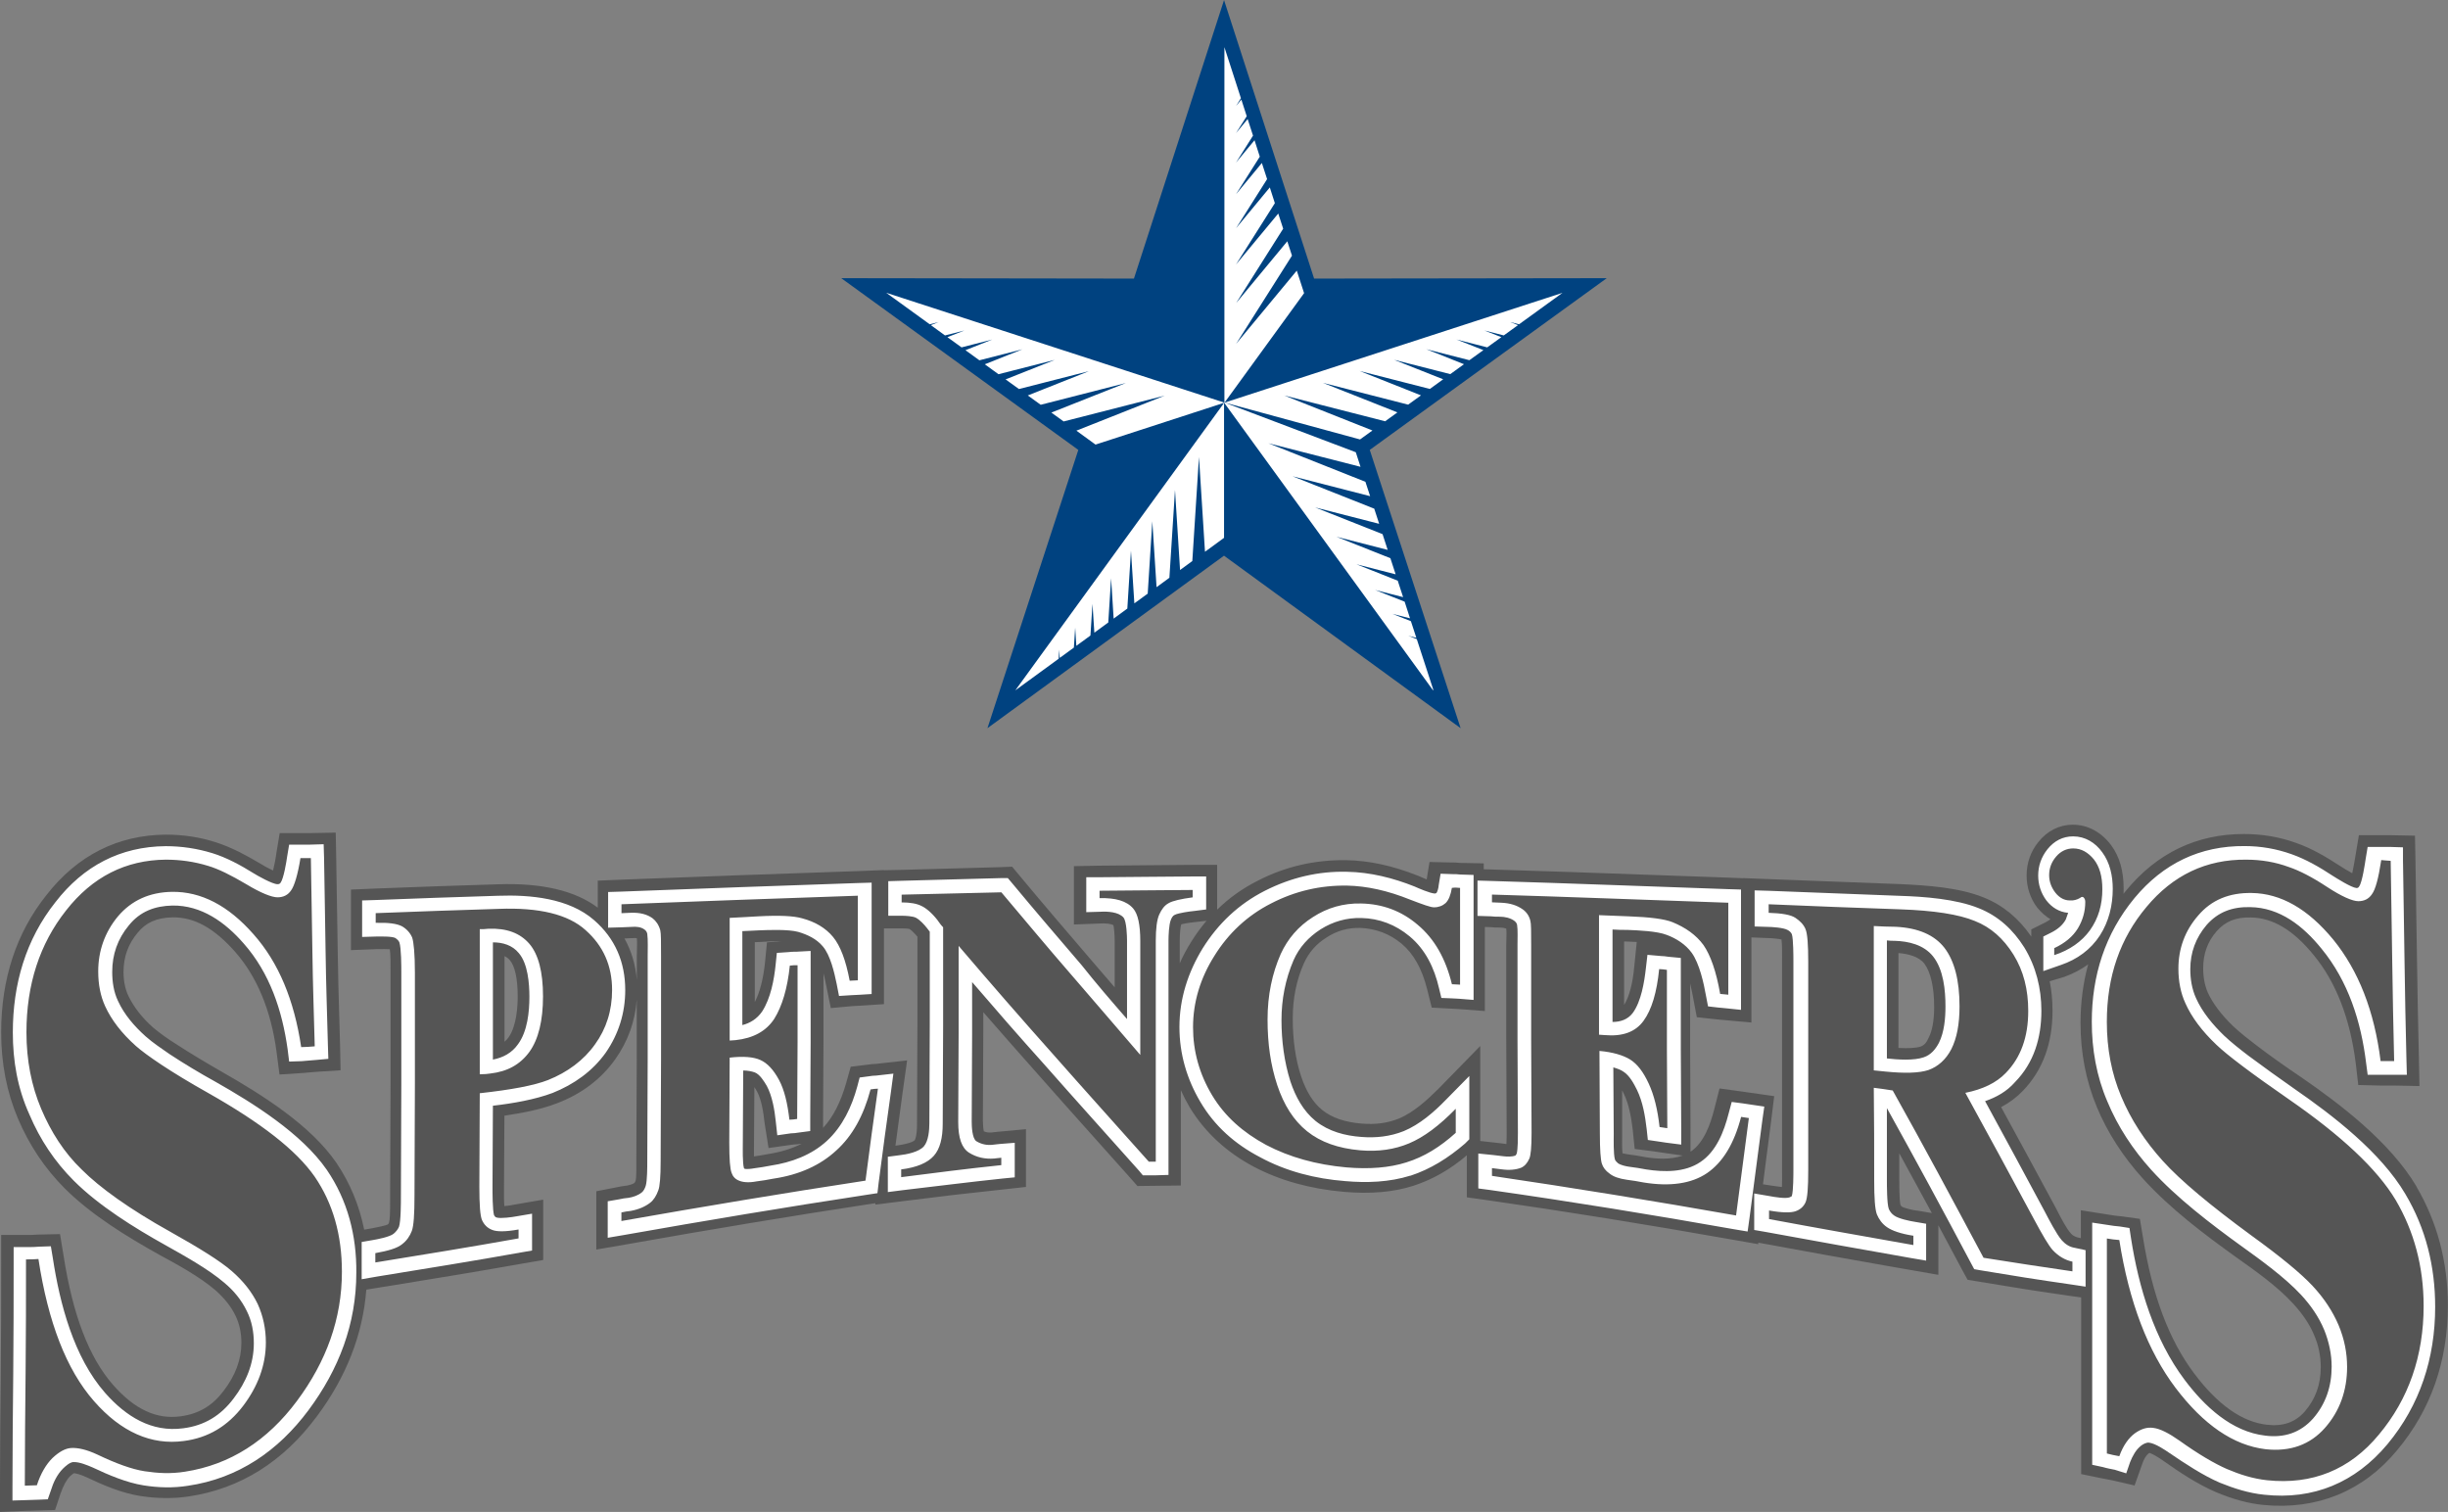 <?xml version="1.0" encoding="UTF-8"?><svg id="Layer_1" xmlns="http://www.w3.org/2000/svg" width="8.42in" height="5.2in" viewBox="0 0 606.44 374.51"><rect x="0" y="0" width="606.44" height="374.51" fill="#808080" stroke="none"/><defs><style>.cls-1{fill:#004280;}.cls-2,.cls-3{fill:#fff;}.cls-4{fill:#555;}.cls-3{fill-rule:evenodd;}</style></defs><path class="cls-4" d="m598.65,293.92c-6.63-11.19-19.33-20.7-28.31-26.9-4.48-3.02-8.06-5.57-11.28-8.03-2.08-1.59-4.09-3.15-5.83-4.79-2.94-2.83-5.07-5.66-6.31-8.37-.74-1.73-1.13-3.79-1.13-5.97,0-3.59,1.08-6.59,3.3-9.15,2.16-2.48,4.79-3.55,8.51-3.45,5.43.07,10.51,3.11,15.54,9.28,5.53,6.68,9.04,15.72,10.45,26.84l.62,5.38,5.42.13h3.34l6.4.13-.14-7.06c-.18-7.9-.37-16.06-.47-24.14-.05-4.12-.12-8.23-.19-12.35-.07-4.15-.14-8.3-.19-12.47l-.12-6-6.03-.12h-7.86l-.98,5.87c-.15.87-.41,2.35-.67,3.55-1.09-.58-2.41-1.39-3.16-1.89-3.14-2.04-6.89-4.3-10.77-5.62-4.11-1.5-8.48-2.21-12.96-2.2-11.66,0-21.46,4.7-29.13,14-.21.26-.43.53-.64.8.02-.41.03-.83.03-1.24,0-4.42-1-7.94-3.08-10.77-2.46-3.29-5.84-5.1-9.52-5.1-3.31,0-6.34,1.53-8.52,4.28-1.91,2.34-2.92,5.21-2.92,8.32,0,2.89.92,5.69,2.63,7.93,1.01,1.24,2.09,2.19,3.27,2.88-.37.29-.79.55-1.25.79l-3.49,1.74v1.78c-3.13-4.58-7.12-7.84-11.86-9.72-6.04-2.43-13.78-2.97-20.58-3.28-5.43-.19-10.84-.41-16.24-.62-5.41-.22-10.82-.43-16.25-.62l-6.5-.25v.03l-3.89-.16c-6.51-.22-13.01-.46-19.52-.69-12.79-.46-26.02-.94-39.04-1.32l-1.77-.05v-1.46l-5.94-.12c-.74-.1-1.44-.1-2.1-.1l-5.39-.12-.7,4.32c-.82-.33-1.63-.69-2.16-.92-6.3-2.5-12.13-3.76-17.82-3.85-7.78-.11-15.11,1.6-21.81,5.06-3.76,1.88-7.15,4.29-10.12,7.2v-11.1h-6.27c-3.84.05-7.69.07-11.53.1-3.85.02-7.7.05-11.56.1l-6.12.12v14.45l6.46-.25c1.39-.11,2.84.12,3.32.4.18.66.32,2.59.32,3.93v11.49l-6.31-7.34c-5.67-6.61-11.53-13.45-17.2-20.27l-1.9-2.28-2.99.12c-4.13.1-8.25.22-12.38.34-4.14.12-8.28.24-12.42.34l-3.91.08v-.04l-6.39.25c-19.14.66-38.94,1.34-58.56,2.12l-6,.25v6.69c-5.59-4.21-13.87-6.16-24.65-5.79-9.79.28-19.7.65-29.27,1.01l-7.22.3v15l6.44-.25h.53c.53-.01,1.98-.03,2.66.03.21,1.3.19,4.19.18,5.23v28.19c0,4.61-.03,9.22-.05,13.84-.02,4.62-.05,9.23-.05,13.85v.65c.02,3.39-.07,5.38-.27,5.91l-.07.24s-.06.11-.27.28c-.45.25-2.42.64-3.16.79-.32.06-.58.12-.7.14l-1.96.34c-1.22-6.05-3.54-11.61-6.89-16.56-6.35-9.23-17.99-16.63-28.54-22.64-3.58-2.06-7.41-4.31-11.21-6.8-2.02-1.25-3.99-2.67-5.67-4.08-2.69-2.39-4.75-5.03-6.1-7.81-.79-1.66-1.21-3.7-1.21-5.92,0-3.76,1.15-6.95,3.52-9.76,2.05-2.53,4.71-3.7,8.61-3.79,5.4-.07,10.3,2.64,15.53,8.55,5.41,6.16,8.85,14.44,10.23,24.62l.75,5.76,5.8-.38,3.43-.29,5.9-.38-.12-6c-.06-2.62-.14-5.23-.22-7.84-.15-5.04-.3-10.25-.36-15.41-.05-3.9-.12-7.79-.19-11.69-.07-3.89-.14-7.78-.19-11.68l-.12-6.25-6.22.12h-7.66l-.87,5.24v.11c-.08.71-.43,2.53-.77,3.91-1.2-.55-2.74-1.4-3.42-1.85-3.14-1.85-6.87-3.9-10.76-5.13-3.87-1.26-8.04-1.9-12.38-1.9-11.94.1-21.9,5.14-29.58,14.97C4.05,231.04.29,242.5.29,255.72c0,7.69,1.4,14.87,4.15,21.33,2.8,6.6,6.69,12.41,11.56,17.28,6.67,6.67,15.52,12.03,23.31,16.4,4.49,2.43,10.08,5.45,14.14,8.93,2.28,2.07,3.83,4.04,4.87,6.21.98,1.97,1.48,4.24,1.48,6.76,0,4.1-1.48,8.1-4.42,11.92-2.77,3.67-6.13,5.66-10.59,6.27-5.97.85-11.46-1.71-16.79-7.79-5.94-6.78-9.95-17.23-12.25-31.97l-.88-5.37-5.39.12h-.11c-.89.09-1.93.09-2.84.09H.29v6.25c0,9.17,0,18.64-.1,27.96-.09,9.17-.19,18.66-.19,27.99v6.41l6.15-.25c.55,0,1.08-.02,1.61-.05.48-.02.96-.05,1.51-.05l4.37-.13,1.37-4.1c.69-1.96,1.48-3.4,2.35-4.27.18-.18.67-.56.94-.74.55.04,1.63.31,3.18,1.02,3.98,1.89,8.68,3.93,13.38,4.64,4.09.63,8.2.66,11.87.1,12.73-1.89,23.43-8.58,31.8-19.89,7.25-9.7,11.36-20.24,12.22-31.34l5.59-.9c10.86-1.77,22.1-3.59,33.09-5.56l5.14-.88v-14.95l-7.26,1.25-.15.03c-.35.1-1.38.24-2.22.31-.11-1.29-.09-3.18-.08-4.12v-.67c0-3.12.03-6.27.05-9.41.02-2.73.04-5.47.05-8.19,4.43-.66,9-1.52,13.01-3.07,6.12-2.32,11-6.02,14.51-11,3.08-4.37,4.85-9.29,5.26-14.66v14.6c0,4.17-.02,8.36-.05,12.56-.02,4.23-.05,8.48-.05,12.72v.67c.01,1.05.04,3.44-.18,4.32-.06.1-.12.21-.17.32-.03.06-.06.13-.1.19-.45.29-1.04.5-1.9.67l-.16.02c-.74.09-1.58.2-2.29.38l-5.11,1v14.44l7.27-1.25c21.46-3.82,41.16-7.08,60.24-9.99l1.62-.24v.35l7.01-.88c8.61-1.1,16.68-2.04,24.68-2.88l5.61-.62v-14.31l-6.77.63h-.1c-.25.05-.5.07-.75.09-.31.03-.61.05-.92.1-.71.05-1.34-.04-1.89-.29-.13-.54-.24-1.68-.24-2.61,0-3.65.02-7.28.05-10.9.02-3.63.05-7.26.05-10.92v-5.08c4.23,4.86,8.51,9.7,12.67,14.4,5.2,5.9,10.56,11.9,15.75,17.7,2.64,2.95,5.28,5.9,7.9,8.84l1.87,2.12,10.75-.13v-23.61c.65,1.45,1.39,2.88,2.23,4.3,3.74,6.13,9.07,11.06,15.84,14.66,6.4,3.38,13.89,5.48,22.28,6.22,6.69.58,12.35.08,17.3-1.51,4.75-1.55,9.18-4.09,13.2-7.54v10.41l5.37.75c19.3,2.77,39,5.94,60.23,9.7l6.6,1.16v-.38l1.47.27c10.3,1.91,20.82,3.78,30.99,5.58l12.15,2.12v-12.28c1.97,3.66,3.88,7.24,5.75,10.77l1.49,2.73,3,.5c7.83,1.32,15.07,2.46,22.16,3.47l2.98.41v43.76l4.93,1.01c1.05.19,2,.38,2.91.56l5.39,1.25,1.88-5.28c.4-1.21.96-2.15,1.53-2.61.05-.03.12-.07.18-.11.04-.02.08-.05.12-.07.81.28,2.23,1.09,3.56,2.06,3.73,2.64,8.17,5.61,12.87,7.65,4.24,1.78,8.08,2.82,11.76,3.18,13.3,1.29,24.77-3.41,33.16-13.58,8.32-9.95,12.55-22,12.55-35.82,0-10.75-2.62-20.66-7.8-29.48Zm-90.87-50.86l3.6-1.08c2.22-.81,4.2-1.85,5.92-3.1-1.26,4.61-1.89,9.47-1.89,14.53,0,7.4,1.36,14.41,4.05,20.84,2.63,6.3,6.47,12.26,11.42,17.72,6.85,7.56,15.42,13.94,22.92,19.34,4.84,3.42,10.33,7.29,14.29,11.62,2.4,2.61,4.16,5.25,5.22,7.86,1.09,2.53,1.61,5.12,1.61,7.89,0,4.28-1.3,7.87-3.97,10.97-2.34,2.66-5.38,3.73-9.34,3.27-6.15-.67-12.22-4.94-18.04-12.7-6.23-8.26-10.39-19.31-12.71-33.79l-.75-4.51-4.57-.63-.22-.02c-.89-.09-1.8-.18-2.68-.35l-7.15-1.13v6.91l-.79-.17c-.8-.25-1.27-.53-1.69-1-1.12-1.27-2.42-3.78-3.36-5.61l-.49-.94c-4.47-8.31-8.95-16.53-13.42-24.74,2.1-1.12,3.91-2.48,5.4-4.05,4.86-5.05,7.33-11.69,7.33-19.75,0-2.64-.23-5.07-.7-7.37Zm-105.44,5.84v-15.7c.25.01.51.02.71.02.61.02,1.46.06,2.42.11l-.62,6.11c-.37,4.18-1.26,7.52-2.5,9.46Zm-.49,32.64v-11.45c.15.27.3.57.44.87,1.28,2.65,1.82,5.93,2.17,8.75l.5,4.89,4.86.62c.33.05.64.09.95.14.32.05.63.1.98.15l5.09.73c-2.98,1.08-6.6.84-9.32.37-1.55-.31-2.99-.51-4.23-.67l-.29-.05c-.21-.04-.76-.14-1.06-.21-.12-1.14-.11-2.9-.09-4.13Zm77.3-32.16c0,3.35-.46,5.94-1.38,7.7l-.05.1c-.49,1.14-1.11,1.78-1.99,2.08-1.07.34-3.01.45-5.43.32v-23.5c2.32.18,5.03.81,6.44,2.64,1.55,2.09,2.41,5.88,2.41,10.68Zm-45.28-17.18l3.94.16c1,0,2.95.19,3.52.36.17,1.16.15,3.9.14,4.88v52.25s0,.75,0,.75c0,.88.03,2.3-.04,3.43-.61-.07-1.29-.17-1.68-.22-.28-.04-.53-.08-.66-.09l-2.35-.36c.29-2.2.57-4.4.84-6.58.39-3.05.77-6.09,1.19-9.15l.75-6.11-6.11-.87c-.34-.05-.65-.1-.97-.14-.31-.05-.62-.1-.96-.14l-5.5-.75-1.37,5.37c-.88,3.35-2.43,8.05-5.82,10.3v-5.89c0-3.27-.02-6.54-.05-9.82-.02-3.27-.05-6.53-.05-9.8v-16.17c.37,1.48.63,2.86.79,3.75l.87,4.61,4.57.49c.37.05.74.08,1.11.11.3.02.61.04.98.09l6.86.62v-21.07Zm-77.83,37.79c-2.32,2.31-5.82,5.57-9.52,7.09-2.74,1.11-5.81,1.53-9.15,1.24-4.14-.32-7.43-1.44-9.78-3.34-2.28-1.82-4.01-4.59-5.3-8.46-1.36-4.15-2.04-8.95-2.04-14.26,0-4.95.93-9.54,2.76-13.64,1.23-2.72,3.06-4.81,5.63-6.41,2.56-1.68,5.33-2.44,8.37-2.36,3.9.18,7.24,1.46,10.19,3.89,3,2.52,5.08,6.24,6.36,11.36l1.12,4.49,4.7.25c.31,0,.63.02.93.05.33.02.64.05.94.05l6.59.5v-20.83l1.43.05c.83.1,1.64.1,2.42.1.49,0,1.06.1,1.45.25.09.78.06,1.81.03,2.72-.01.45-.03.88-.03,1.26v23.17c0,3.9.02,7.77.05,11.64.02,3.87.05,7.73.05,11.62,0,.7,0,1.93-.06,2.97-.12-.02-.23-.03-.33-.05l-.1-.02c-.77-.1-1.55-.19-2.43-.29l-3.62-.4v-23.53l-10.63,10.88Zm-63.78-31.37v-5.68c0-1.59.17-3.5.36-3.93l.02-.05c.42-.12,1.34-.33,3.34-.55l2.91-.33c-1.38,1.62-2.65,3.37-3.81,5.24-1.07,1.7-2.02,3.47-2.82,5.29Zm-102.26-5.2l-.5,5.14c-.43,4.02-1.29,7.32-2.51,9.65v-14.83h.05c.41-.02.8-.05,1.2-.05h.11c1.93-.15,3.72-.21,5.22-.17l-3.57.26Zm-3.21,50.55c0-.36,0-.67,0-.94,0-2.74.02-5.45.05-8.16.02-1.86.03-3.72.04-5.59.19.27.41.63.66,1.08,1.12,2.07,1.58,5.17,1.86,7.71l.99,6.3,6.12-.86c.66,0,1.21-.09,1.8-.17l.29-.04c-2.38,1.22-5.11,2.06-8.27,2.56-1.14.24-2.37.42-3.55.59-.02-.84-.01-1.74,0-2.47Zm32.22-54h4.13c1.63,0,2.08.12,2.14.14.28.14.94.69,1.88,1.77.04.06.08.11.11.16v22.26c0,4.04-.02,8.09-.05,12.15-.02,4.06-.05,8.13-.05,12.17,0,2.61-.43,3.66-.59,3.84-.07.08-.79.77-4.3,1.27l-.45.06,1.77-13.13,1.12-7.99-7.83.87c-.67,0-1.23.09-1.82.17l-4.32.53-1.12,4c-1.38,4.82-3.26,8.49-5.73,11.15v-2.29c0-3.17.02-6.34.05-9.51.02-3.18.05-6.35.05-9.53v-16.97c.24.89.47,1.92.7,3.13l1.12,5.49,5.45-.5c.29,0,.6-.03.93-.05.3-.02.61-.05,1.02-.05l5.77-.38v-18.75Zm-92.99,26.95c-.3.42-.65.79-1.04,1.13v-21.21c.52.24.96.57,1.32,1,1.26,1.44,1.95,4.62,1.95,8.95,0,2.59-.29,7.35-2.23,10.12Zm349.05,42.97h-.11c-1.15-.12-3.35-.68-3.78-.98-.15-.11-.28-.27-.39-.45-.1-.41-.28-1.77-.28-6.18v-6.6c2.81,5.11,5.49,10.03,8.07,14.81l-3.5-.6Zm-320.37-67.42c.24,0,.48-.02.72-.04.38-.02.77-.05,1.19-.05h.2c.31-.06.69-.03.96.03.08.89.05,1.99.02,2.97-.02.51-.03.99-.03,1.42v5.96c-.3-3.75-1.33-7.2-3.06-10.29Z"/><path class="cls-3" d="m512.32,226.11c-2.21-.19-4.04-1.35-5.38-3.08-1.35-1.83-2.02-3.94-2.02-6.15,0-2.4.77-4.61,2.31-6.54,1.63-2.02,3.75-3.17,6.35-3.17,2.98,0,5.48,1.54,7.21,3.94,1.92,2.6,2.6,5.86,2.6,9.04,0,4.13-.96,8.08-3.17,11.54-2.31,3.56-5.67,5.96-9.61,7.31l-4.42,1.54v-8.56l1.92-.96c1.54-.77,2.88-1.83,3.65-3.27.19-.48.38-1.06.58-1.63m-44.9,6.83v29.23c2.5.29,6.73.58,9.13-.29,1.73-.58,2.88-1.92,3.75-3.56,1.35-2.69,1.63-6.15,1.63-9.04,0-4.04-.48-9.13-3.08-12.4-2.31-2.88-6.06-3.75-9.52-3.85-.58,0-1.25,0-1.92-.1h0Zm24.32,39.8c5,9.13,9.9,18.27,14.81,27.4.96,1.83,2.88,5.58,4.23,7.11.87.96,1.92,1.63,3.17,1.83l2.69.58v9.04l-3.85-.58c-7.4-1.06-14.71-2.21-22.11-3.46l-1.63-.29-.77-1.44c-6.83-12.88-13.75-25.67-20.86-38.46v17.79c0,1.44,0,5.96.48,7.21.29.67.77,1.25,1.35,1.63,1.06.77,3.85,1.35,5.1,1.54l2.79.48v9.13l-3.94-.67c-11.92-2.12-23.94-4.23-35.86-6.44l-2.79-.48v-9.04l3.94.67c.96.19,3.85.67,4.81.29.1-.1.58-.19.58-.38.38-1.25.38-5.29.38-6.63v-51.24c0-1.44,0-5.67-.38-6.92-.19-.48-.67-.87-1.06-1.06-.96-.58-3.94-.77-5-.77l-3.17-.1v-8.94l3.46.1c10.86.38,21.63.87,32.49,1.25,6.06.19,13.94.77,19.61,3.08,4.81,1.92,8.46,5.29,11.25,9.71,2.88,4.71,4.23,10.09,4.23,15.67,0,6.73-1.83,12.88-6.54,17.69-2.02,2.31-4.61,3.75-7.4,4.71h0Zm-92.29-42.49v22.88c1.92,0,3.75-.58,5-2.21,2.12-2.88,2.88-7.69,3.27-11.15l.38-3.27,3.27.29c.67,0,1.25.1,1.92.19l3.08.29v22.78c0,6.54.1,13.07.1,19.61v3.85l-3.75-.48c-.67-.1-1.25-.19-1.92-.29l-2.6-.38-.29-2.69c-.38-3.27-.96-6.73-2.4-9.71-.77-1.54-1.83-3.56-3.36-4.52-.67-.48-1.54-.77-2.5-1.06,0,5.48.1,10.96.1,16.44,0,1.44-.1,5,.29,6.35.1.38.48.67.77.96.67.48,2.02.77,2.79.87,1.44.19,2.79.38,4.23.67,4.33.67,9.52.77,13.36-1.83,3.94-2.6,5.86-7.5,7.02-12.02l.77-2.88,2.88.38c.67.1,1.25.19,1.92.29l3.27.48-.48,3.36c-1.06,8.08-2.12,16.06-3.17,24.13l-.48,3.46-3.46-.58c-20.09-3.56-40.19-6.83-60.38-9.71l-2.88-.38v-8.65l3.75.38c.77.1,1.63.19,2.4.29.87.1,2.21.19,3.08-.19.1-.1.19-.29.29-.48.29-1.15.29-3.94.29-5.1,0-7.79-.1-15.48-.1-23.27v-23.27c0-1.35.1-3.85-.1-5-.1-.48-.38-.77-.77-1.06-.96-.67-2.31-.96-3.46-.96-.77,0-1.54,0-2.31-.1l-3.27-.1v-8.75l3.46.1c19.52.58,39.03,1.35,58.55,2.02l3.27.1v29.8l-3.65-.38c-.67-.1-1.35-.1-2.02-.19l-2.5-.29-.48-2.5c-.58-3.27-1.63-8.08-3.56-10.77-1.54-2.12-3.85-3.56-6.15-4.42-2.4-.96-7.21-1.15-9.81-1.25-1.15,0-2.4,0-3.65-.1h0Zm-50.09,60.95c-5.19,1.63-10.77,1.83-16.15,1.35-7.4-.58-14.61-2.4-21.15-5.96-6.06-3.17-11.15-7.59-14.71-13.65-3.36-5.67-5.19-11.92-5.19-18.55,0-7.02,2.12-13.56,5.77-19.52,3.85-6.15,8.94-10.96,15.38-14.23s13.27-4.9,20.38-4.71c5.77.1,11.44,1.54,16.73,3.65,1.06.48,3.75,1.63,4.9,1.73.19,0,.29,0,.48-.1.29-.29.58-1.44.58-1.92l.48-2.88,2.88.1c.67,0,1.35,0,2.02.1l3.27.1v30.96l-3.56-.29c-.67,0-1.25-.1-1.92-.1l-2.5-.1-.58-2.4c-1.15-5-3.36-9.61-7.31-12.88-3.46-2.88-7.5-4.42-11.92-4.52-3.65-.1-7.02.87-10.09,2.79-2.98,1.92-5.29,4.42-6.73,7.69-2.02,4.71-2.98,9.71-2.98,14.81s.67,10.29,2.21,15.19c1.25,3.75,3.17,7.31,6.25,9.81,3.27,2.6,7.31,3.65,11.34,3.94,3.56.29,7.11-.1,10.48-1.44,3.94-1.63,7.5-4.71,10.48-7.79l5.77-5.86v15.67l-1.06,1.06c-4.13,3.56-8.56,6.35-13.56,7.98h0Zm-70.18-38.84v-19.32c0-1.15-.1-4.81-.87-5.77-1.25-1.44-4.04-1.54-5.77-1.44l-3.46.1v-8.65h3.27c7.69-.1,15.38-.1,23.07-.19h3.36v8.17l-2.98.38c-1.06.1-3.85.48-4.81.96-.48.19-.77.77-.96,1.25-.48,1.15-.58,3.94-.58,5.1v58.07l-3.27.1h-3.08l-.96-1.15c-7.88-8.84-15.86-17.69-23.65-26.53-5.96-6.63-11.83-13.36-17.69-20.19v12.79c0,7.31-.1,14.52-.1,21.82,0,1.06.1,4.13,1.15,4.81,1.25.77,2.69,1.06,4.13.87.58-.1,1.15-.1,1.73-.19l3.65-.29v8.56l-2.98.29c-8.27.87-16.44,1.92-24.71,2.88l-3.75.48v-8.75l2.88-.38c1.73-.19,4.81-.77,6.06-2.21,1.15-1.35,1.35-4.04,1.35-5.77,0-8.08.1-16.25.1-24.32v-23.07c-.19-.29-.48-.58-.67-.87-.67-.87-1.83-2.12-2.79-2.6-.77-.38-2.5-.48-3.46-.48h-3.36v-8.56l3.27-.1c8.27-.19,16.54-.48,24.8-.67h1.54l1.06,1.25c5.67,6.83,11.44,13.56,17.21,20.29,3.65,4.61,7.4,8.94,11.25,13.36h0Zm-95.08,12.79c0,5.96-.1,11.92-.1,17.88,0,1.44-.1,5,.29,6.35,0,0,.1,0,.1.1.48.19,1.92,0,2.4-.1,1.35-.19,2.79-.38,4.13-.67,5.1-.77,10.09-2.6,13.94-6.15,3.85-3.56,6.15-8.46,7.5-13.46l.58-2.21,2.21-.29c.67-.1,1.25-.19,1.92-.19l4.23-.48-.58,4.33c-1.06,7.59-2.12,15.19-3.08,22.78l-.29,2.5-2.5.38c-20.19,3.08-40.28,6.44-60.38,10l-3.94.67v-9.04l2.79-.48c.77-.19,1.54-.29,2.4-.38,1.15-.19,2.31-.58,3.27-1.35.48-.38.77-1.06.96-1.63.38-1.25.38-4.71.38-6.06,0-8.46.1-16.92.1-25.28v-25.48c0-1.44.1-4.23-.1-5.58-.1-.48-.29-.77-.67-1.06-.87-.67-2.12-.77-3.17-.67-.77,0-1.63.1-2.4.1l-3.46.1v-8.84l3.27-.1c19.52-.77,39.03-1.44,58.55-2.12l3.46-.1v27.59l-3.08.19c-.67,0-1.35.1-2.02.1l-2.98.19-.58-2.98c-.58-2.79-1.54-7.11-3.46-9.33-1.54-1.83-3.75-2.88-6.06-3.56-2.5-.67-7.21-.48-9.81-.38-1.35.1-2.69.1-4.04.19v23.27c1.92-.48,3.65-1.54,4.9-3.36,2.12-3.27,2.98-7.88,3.36-11.73l.29-2.79,2.79-.19c.67-.1,1.35-.1,2.02-.1l3.56-.19v22.59c0,6.35-.1,12.69-.1,19.04v2.98l-2.88.38c-.67.1-1.25.19-1.92.19l-3.36.48-.38-3.46c-.29-2.79-.87-6.25-2.21-8.75-.67-1.15-1.73-2.88-2.98-3.36-.77-.29-1.83-.48-2.88-.48h0Zm-62.01-31.73v29.03c2.5-.48,4.71-1.63,6.25-3.85,2.31-3.17,2.79-7.98,2.79-11.73,0-3.27-.38-8.17-2.6-10.77-1.63-2.02-4.04-2.69-6.44-2.69Zm0,40.47c0,6.73-.1,13.36-.1,20.09,0,1.44,0,5.67.38,7.02.19.29.29.48.67.58.96.29,3.85-.1,4.81-.29l3.94-.67v9.13l-2.79.48c-11.83,2.12-23.75,4.04-35.57,5.96l-3.85.67v-9.23l2.79-.48c1.15-.19,4.13-.77,5.1-1.54.58-.48,1.06-1.06,1.35-1.73.48-1.35.48-6.06.48-7.59,0-9.23.1-18.46.1-27.69v-27.69c0-1.54,0-6.06-.48-7.5-.19-.48-.58-.77-.96-1.06-.87-.48-3.85-.38-4.81-.38l-3.46.1v-9.04l3.17-.1c10.19-.38,20.29-.77,30.48-1.06,7.98-.29,17.59.58,23.84,6.06,5.19,4.52,7.69,10.38,7.69,17.3,0,5.67-1.63,10.86-4.81,15.48-3.27,4.61-7.88,7.88-13.17,10-4.33,1.63-9.81,2.6-14.81,3.17h0Zm401.86,90.18c-.96-.19-2.02-.38-2.98-.67l-2.69-.58v-59.99l3.85.58c.96.19,2.02.29,2.98.38l2.4.38.38,2.5c1.92,12.31,5.77,25.09,13.27,35.09,4.9,6.54,11.63,12.88,20,13.84,4.61.58,8.65-.67,11.83-4.23,3.17-3.65,4.61-7.98,4.61-12.88,0-3.08-.67-6.15-1.83-9.04-1.35-3.27-3.36-6.15-5.77-8.75-4.04-4.33-9.9-8.56-14.71-12.02-7.59-5.48-16.15-12.02-22.4-18.94-4.52-5-8.27-10.67-10.86-16.92-2.69-6.25-3.85-12.98-3.85-19.71,0-11.44,3.27-21.82,10.58-30.67,7.11-8.56,16.25-12.98,27.3-12.88,3.94,0,7.88.67,11.63,2.02,3.56,1.25,7.02,3.27,10.09,5.29,1.06.67,4.71,2.98,5.96,3.08.38,0,.48-.1.67-.38.77-1.06,1.44-5.67,1.63-6.92l.48-2.88h5.48l3.27.1v3.27c.1,8.27.29,16.54.38,24.8.1,8.27.29,16.54.48,24.71l.1,3.56h-9.71l-.38-2.88c-1.25-10.29-4.42-20.29-11.06-28.36-4.52-5.58-10.29-10.19-17.69-10.29-4.33-.1-7.88,1.15-10.77,4.42-2.69,3.17-4.04,6.83-4.04,10.96,0,2.4.38,4.9,1.44,7.21,1.54,3.46,4.23,6.63,6.92,9.23,1.83,1.73,4.04,3.46,6.06,5,3.75,2.79,7.5,5.48,11.34,8.17,9.61,6.63,21.44,15.77,27.5,26.05,5.1,8.56,7.4,17.98,7.4,27.98,0,12.69-3.75,24.32-11.83,34.03-7.98,9.52-18.36,13.84-30.57,12.5-3.75-.38-7.4-1.54-10.96-2.98-4.23-1.83-8.56-4.71-12.4-7.31-1.25-.87-3.56-2.4-5.1-2.6-.67-.1-1.54.38-2.02.77-1.25.96-2.12,2.6-2.69,4.04l-.96,2.79-2.79-.87h0Zm-445.8-101.52c-1.15.1-2.31.19-3.46.29l-3.08.1-.38-3.08c-1.35-9.61-4.42-18.84-10.86-26.15-4.61-5.29-10.48-9.52-17.69-9.42-4.33.1-7.98,1.44-10.77,4.9-2.79,3.36-4.13,7.21-4.13,11.54,0,2.5.38,5,1.44,7.21,1.54,3.36,4.04,6.25,6.83,8.75,1.83,1.63,4.04,3.08,5.96,4.42,3.65,2.4,7.5,4.71,11.34,6.83,9.33,5.29,21.34,12.79,27.59,21.82,5.19,7.59,7.4,16.34,7.31,25.48,0,12.69-4.33,23.94-11.83,34.03s-17.4,16.92-29.9,18.75c-3.65.58-7.31.48-10.96-.1-4.23-.67-8.75-2.6-12.59-4.42-1.35-.58-3.36-1.44-4.9-1.35-.87.1-1.92,1.06-2.5,1.63-1.44,1.44-2.4,3.46-2.98,5.38l-.77,2.21-2.31.1c-1.06,0-2.02.1-3.08.1l-3.36.1v-3.46c0-9.33.1-18.65.19-27.98s.1-18.65.1-27.98v-3.36h3.36c.96,0,2.02,0,2.98-.1l2.88-.1.48,2.88c1.73,11.34,5.19,24.61,12.98,33.46,5.1,5.77,11.44,9.81,19.32,8.75,5.29-.67,9.33-3.17,12.5-7.4,3.08-4.04,5-8.56,5-13.65,0-2.79-.48-5.48-1.73-7.98-1.35-2.79-3.27-5.1-5.58-7.02-4.04-3.46-10-6.73-14.61-9.33-7.59-4.23-16.44-9.71-22.69-15.96-4.71-4.71-8.36-10.19-10.96-16.34-2.98-6.54-4.13-13.36-4.13-20.38,0-11.92,3.17-22.98,10.58-32.3,6.92-8.94,16.06-13.75,27.3-13.84,3.94,0,7.79.58,11.54,1.73,3.46,1.06,7.02,2.98,10.09,4.9,1.06.67,4.81,2.79,6.06,2.79.38,0,.58-.1.77-.38.77-1.06,1.44-5.19,1.63-6.54l.48-2.88h5.19l3.36-.1.1,3.36c.1,7.79.29,15.57.38,23.36.1,7.79.38,15.48.58,23.27l.1,3.17-3.17.29h0Z"/><path class="cls-4" d="m77.01,212.55c.1,7.79.29,15.57.38,23.36.1,7.79.38,15.57.58,23.27-1.15.1-2.31.19-3.36.19-1.73-11.63-5.58-20.96-11.83-27.98-6.25-7.11-12.98-10.58-20.19-10.48-5.58.1-10,2.12-13.36,6.06-3.27,3.94-4.9,8.56-4.9,13.65,0,3.27.58,6.15,1.73,8.65,1.54,3.36,4.04,6.63,7.59,9.81,2.5,2.21,8.46,6.35,17.88,11.63,13.07,7.4,21.82,14.13,26.44,20.77,4.52,6.63,6.73,14.42,6.73,23.55,0,11.63-3.85,22.21-11.15,32.01-7.31,9.81-16.54,15.77-27.69,17.5-3.56.58-6.83.38-10-.1s-7.11-1.92-11.73-4.13c-2.69-1.25-4.81-1.73-6.54-1.63-1.44.1-2.98.96-4.61,2.5-1.54,1.54-2.88,3.75-3.85,6.73-1.06,0-2.02.1-2.98.1,0-9.33.1-18.65.19-27.98.1-9.33.1-18.65.1-28.07.96,0,2.02,0,3.08-.1,2.4,15.67,6.92,27.4,13.75,35.19,6.73,7.69,14.23,10.96,22.21,9.9,6.15-.77,10.96-3.75,14.71-8.65,3.65-4.81,5.67-10.09,5.67-15.77,0-3.36-.67-6.54-2.02-9.52-1.44-2.98-3.56-5.67-6.44-8.17s-7.98-5.67-15.19-9.71c-10.19-5.67-17.5-10.96-21.92-15.38-4.42-4.23-7.69-9.42-10.09-15.09-2.4-5.67-3.65-12.02-3.65-18.94,0-11.83,3.27-21.92,9.81-30.19,6.54-8.36,14.81-12.5,24.71-12.59,3.56,0,7.02.48,10.48,1.54,2.6.77,5.67,2.31,9.42,4.52,3.65,2.21,6.35,3.27,7.79,3.27s2.6-.58,3.36-1.73c.77-1.06,1.63-3.75,2.31-7.98.87,0,1.73,0,2.6,0m41.82,17.59v35.96c1.15,0,2.02-.1,2.6-.19,4.23-.48,7.4-2.21,9.71-5.38,2.21-3.08,3.36-7.69,3.36-13.75s-1.15-10.38-3.36-12.98c-2.31-2.69-5.67-3.94-10.19-3.75-.77.1-1.44.1-2.12.1h0Zm0,40.67c0,7.69-.1,15.38-.1,23.07,0,4.52.19,7.31.67,8.36s1.25,1.92,2.5,2.4c1.15.48,3.36.48,6.54-.1v2.21c-11.83,2.12-23.65,4.04-35.48,5.96v-2.31c3.27-.58,5.48-1.25,6.63-2.21,1.15-.87,1.92-2.02,2.4-3.27s.67-4.13.67-8.75c0-9.23.1-18.46.1-27.69v-27.59c0-4.61-.29-7.5-.67-8.65-.48-1.15-1.35-2.12-2.5-2.79-1.25-.67-3.36-.96-6.54-.87v-2.4c10.19-.38,20.38-.77,30.48-1.06,10-.38,17.21,1.35,21.54,5.29,4.33,3.85,6.54,8.75,6.54,14.81,0,5.1-1.44,9.61-4.23,13.46-2.79,3.94-6.83,6.92-11.63,8.84-3.46,1.35-9.04,2.4-16.92,3.27,0,.1,0,0,0,0Zm61.91-43.45v30.38c.48,0,.96-.1,1.44-.1,4.42-.48,7.59-2.21,9.61-5.29,1.92-3.08,3.27-7.5,3.85-13.17.67-.1,1.25-.1,1.92-.1v19.04c0,6.35-.1,12.69-.1,19.04-.67.1-1.25.19-1.92.19-.48-4.13-1.25-7.4-2.6-9.9s-2.88-4.13-4.61-4.9-4.23-.96-7.59-.58c0,7.02-.1,14.04-.1,21.05,0,4.13.19,6.54.58,7.5.29.87.87,1.54,1.83,1.92.87.38,2.31.58,4.33.19,1.35-.19,2.79-.38,4.13-.67,6.54-.96,11.73-3.36,15.67-7.02,3.94-3.56,6.73-8.56,8.46-15.09.58-.1,1.25-.19,1.83-.19-1.06,7.59-2.12,15.19-3.08,22.78-20.19,3.08-40.28,6.44-60.47,10v-2.12c.77-.19,1.54-.29,2.31-.38,2.02-.38,3.56-1.06,4.81-2.02.87-.67,1.54-1.73,2.02-3.08.38-.96.58-3.36.58-7.21,0-8.46.1-16.92.1-25.38v-25.48c0-3.46,0-5.58-.19-6.35-.38-1.35-1.06-2.31-1.92-2.98-1.35-.96-3.08-1.44-5.38-1.35-.87,0-1.54.1-2.31.1v-2.21c19.52-.77,39.03-1.44,58.55-2.12v20.96c-.67,0-1.35.1-2.02.1-.96-5.1-2.31-8.65-4.13-10.86-1.83-2.21-4.42-3.75-7.69-4.61-2.02-.58-5.48-.77-10.86-.48-2.21.1-4.61.29-7.02.38h0Zm67.3-6.35c5.77,6.83,11.44,13.65,17.21,20.29,5.77,6.73,11.54,13.36,17.21,20v-28.26c0-3.94-.58-6.63-1.73-7.98-1.63-1.92-4.42-2.69-8.36-2.6v-1.83c7.69-.1,15.38-.1,23.07-.19v1.83c-2.88.38-5,.87-5.96,1.44-1.06.58-1.73,1.54-2.31,2.79s-.87,3.46-.87,6.54v54.7h-1.73c-7.88-8.84-15.86-17.69-23.65-26.53-7.88-8.84-15.67-17.79-23.46-26.92v21.82c0,7.21-.1,14.52-.1,21.82,0,3.94.87,6.44,2.69,7.59,1.83,1.15,3.94,1.63,6.25,1.44.58-.1,1.15-.1,1.73-.19v1.83c-8.36.87-16.54,1.92-24.8,2.98v-1.92c3.85-.48,6.54-1.63,8.08-3.36,1.54-1.73,2.21-4.42,2.21-7.98,0-8.08.1-16.25.1-24.32v-24.32c-.58-.58-.96-1.15-1.44-1.83-1.44-1.83-2.88-2.98-3.94-3.46-1.15-.58-2.79-.87-4.9-.87v-1.92c8.27-.19,16.44-.38,24.71-.58h0Zm113.64-1.06v23.94c-.67,0-1.35-.1-2.02-.1-1.54-6.35-4.33-11.25-8.46-14.71-4.04-3.46-8.75-5.19-14.04-5.29-4.42-.1-8.36,1.06-11.92,3.36-3.65,2.31-6.25,5.38-7.98,9.13-2.12,4.81-3.27,10.19-3.27,16.25s.77,11.34,2.4,16.25c1.63,4.9,4.04,8.75,7.4,11.44s7.69,4.23,13.17,4.71c4.42.38,8.46-.19,12.11-1.73,3.65-1.54,7.4-4.33,11.54-8.56v5.96c-3.94,3.56-7.88,5.96-12.21,7.31-4.23,1.35-9.23,1.73-14.9,1.25-7.4-.67-14.04-2.5-19.9-5.58-5.67-3.08-10.19-7.02-13.36-12.31s-4.71-10.96-4.71-16.82c0-6.25,1.83-12.21,5.29-17.69,3.46-5.58,8.17-10,14.04-12.98,5.96-3.08,12.21-4.52,18.84-4.42,4.9.1,10.09,1.25,15.57,3.46,3.27,1.25,5.1,1.92,5.96,1.92,1.15,0,2.12-.38,2.88-1.06.77-.77,1.25-2.02,1.54-3.75.67-.1,1.25-.1,2.02,0h0Zm34.42,6.73v29.61c.48,0,.96.1,1.44.1,4.42.38,7.59-.77,9.61-3.56s3.27-7.02,3.85-12.79c.67,0,1.25.1,1.92.19v19.61c0,6.54.1,13.07.1,19.61-.67-.1-1.25-.19-1.92-.29-.48-4.33-1.35-7.88-2.69-10.77s-2.79-4.81-4.61-5.96c-1.73-1.06-4.33-1.83-7.59-2.12,0,6.83.1,13.65.1,20.48,0,4.04.19,6.44.48,7.4s.96,1.83,1.92,2.5c.96.77,2.31,1.25,4.33,1.54,1.35.19,2.79.38,4.13.67,6.54,1.06,11.83.29,15.67-2.31,3.94-2.69,6.73-7.31,8.46-13.94.67.1,1.25.19,1.92.29-1.06,8.08-2.12,16.15-3.17,24.13-20.19-3.56-40.28-6.83-60.47-9.81v-1.92c.77.1,1.54.19,2.31.29,2.02.29,3.65.1,4.9-.38.87-.38,1.54-1.15,2.02-2.21.38-.77.58-2.88.58-6.44,0-7.79-.1-15.48-.1-23.27v-23.36c0-3.17,0-5.19-.19-5.86-.29-1.25-.96-2.21-1.92-2.88-1.35-.96-3.08-1.54-5.29-1.63-.87,0-1.54-.1-2.31-.1v-1.92c19.52.58,39.13,1.35,58.55,2.02v22.78c-.67-.1-1.35-.1-2.02-.19-.96-5.58-2.4-9.61-4.13-12.11-1.83-2.5-4.42-4.33-7.69-5.67-1.92-.77-5.48-1.25-10.86-1.44-2.5-.1-4.9-.19-7.31-.29h0Zm68.07,2.69v35.76c.96.1,1.92.19,2.88.29,4.81.48,8.36.38,10.67-.38,2.4-.87,4.33-2.6,5.67-5.19,1.35-2.69,2.02-6.15,2.02-10.58,0-6.44-1.25-11.25-3.75-14.52-2.5-3.17-6.44-4.9-12.02-5.19-1.92,0-3.65-.1-5.48-.19Zm0,40.09c.1,7.69.1,15.29.1,22.88,0,4.42.19,7.21.67,8.46.48,1.15,1.25,2.31,2.5,3.17s3.36,1.63,6.54,2.12v2.31c-11.92-2.12-23.94-4.23-35.76-6.44v-2.12c3.27.58,5.38.58,6.54.19s2.02-1.15,2.5-2.21c.48-1.06.67-3.65.67-7.98v-51.53c0-4.33-.19-7.02-.67-8.17s-1.35-2.02-2.5-2.79-3.36-1.15-6.63-1.25v-2.12c10.86.48,21.63.87,32.49,1.25,8.46.29,14.61,1.25,18.55,2.88,3.94,1.54,7.11,4.33,9.61,8.36s3.65,8.65,3.65,13.94c0,6.44-1.83,11.54-5.58,15.38-2.31,2.4-5.67,4.04-10,4.9,5.58,10.19,11.25,20.57,16.92,31.15,2.21,4.13,3.75,6.73,4.71,7.79,1.44,1.54,3.08,2.5,4.9,2.88v2.4c-7.4-1.06-14.71-2.21-22.02-3.36-7.5-14.04-14.9-27.88-22.5-41.44-1.73-.29-3.17-.48-4.71-.67h0Zm44.7-32.88v-1.73c2.69-1.25,4.61-2.88,5.86-4.9,1.25-2.12,1.83-4.23,1.83-6.54,0-.38-.1-.77-.29-.96-.1-.19-.29-.29-.48-.29s-.29.1-.58.29c-.67.38-1.54.67-2.5.58-1.25,0-2.5-.58-3.56-1.92-.96-1.25-1.54-2.69-1.54-4.33,0-1.73.58-3.27,1.73-4.61,1.15-1.35,2.6-2.02,4.23-2.02,2.02,0,3.65.96,5.1,2.69,1.44,1.83,2.12,4.23,2.12,7.4,0,3.85-.96,7.21-3.08,10.19-2.02,2.79-5,4.9-8.84,6.15h0Zm83.35-23.36c.1,8.27.29,16.54.38,24.8.1,8.27.29,16.54.48,24.8h-3.36c-1.54-12.4-5.48-22.4-11.73-30.09-6.25-7.59-12.98-11.44-20.19-11.54-5.58-.1-10,1.73-13.27,5.58-3.27,3.75-4.9,8.17-4.9,13.17,0,3.17.58,6.06,1.73,8.56,1.54,3.46,4.13,6.92,7.69,10.29,2.6,2.5,8.56,7.02,17.88,13.46,13.07,9.04,21.92,17.3,26.53,25,4.52,7.69,6.92,16.44,6.92,26.25,0,12.4-3.75,23.07-11.06,31.82-7.21,8.75-16.54,12.5-27.69,11.34-3.56-.38-6.83-1.44-10-2.79-3.08-1.35-7.02-3.65-11.73-7.02-2.6-1.83-4.81-2.98-6.54-3.17-1.44-.19-2.88.19-4.52,1.35-1.54,1.15-2.88,2.98-3.85,5.67-1.06-.19-2.02-.38-3.08-.67v-53.26c.96.19,2.02.29,3.08.38,2.4,15.38,7.11,27.59,13.94,36.63,6.92,9.13,14.32,14.23,22.3,15.19,6.15.67,11.06-1.15,14.71-5.29,3.65-4.13,5.48-9.23,5.48-15.09,0-3.46-.67-6.92-2.12-10.38-1.44-3.36-3.56-6.63-6.44-9.71-2.88-3.08-7.88-7.21-15.19-12.5-10.09-7.4-17.5-13.56-21.92-18.46-4.42-4.9-7.88-10.19-10.29-15.96-2.4-5.67-3.56-11.83-3.56-18.46,0-11.25,3.27-20.67,9.81-28.46,6.54-7.88,14.81-11.83,24.71-11.73,3.65,0,7.21.58,10.58,1.83,2.6.87,5.77,2.5,9.42,4.9s6.35,3.56,7.79,3.56,2.6-.58,3.36-1.73c.87-1.15,1.63-3.94,2.31-8.46.58.1,1.44.1,2.31.19h0Z"/><path class="cls-1" d="m398.05,68.9s-69.99.1-72.51.1c-.78-2.39-22.31-68.99-22.31-68.99,0,0-21.55,66.62-22.32,68.99-2.5,0-72.51-.1-72.51-.1,0,0,56.7,41.06,58.73,42.54-.78,2.39-22.51,68.93-22.51,68.93,0,0,56.57-41.24,58.6-42.73,2.03,1.49,58.62,42.73,58.62,42.73,0,0-21.72-66.55-22.51-68.93,2.04-1.47,58.71-42.54,58.71-42.54h.02Z"/><path class="cls-2" d="m354.97,170.94l-51.74-71.23v33.51h0s-1.81,1.31-4.72,3.45l-1.49-23.48-1.65,25.78c-.95.7-1.96,1.44-3.04,2.22l-1.25-19.82-1.39,21.74c-1.03.74-2.09,1.52-3.18,2.33l-1.05-16.32-1.14,17.92c-1.09.79-2.2,1.6-3.31,2.41l-.84-13.05-.9,14.34c-1.12.82-2.27,1.65-3.39,2.49l-.63-10-.7,10.96c-1.16.86-2.31,1.7-3.45,2.52l-.46-7.13-.51,7.84c-1.19.87-2.34,1.71-3.49,2.55l-.29-4.5-.32,4.94c-1.2.87-2.38,1.73-3.5,2.55l-.13-2.04-.14,2.25c-4.94,3.61-8.9,6.5-10.74,7.83l51.74-71.24-31.87,10.36h0s-1.82-1.33-4.74-3.45l21.89-8.68-25.05,6.4c-.95-.7-1.96-1.43-3.04-2.2l18.46-7.32-21.1,5.39c-1.03-.74-2.09-1.52-3.2-2.31l15.22-6.04-17.41,4.45c-1.09-.79-2.19-1.58-3.31-2.39l12.18-4.83-13.94,3.55c-1.12-.81-2.27-1.65-3.39-2.46l9.32-3.71-10.66,2.72c-1.16-.84-2.31-1.68-3.45-2.5l6.65-2.65-7.62,1.95c-1.19-.87-2.36-1.71-3.5-2.53l4.2-1.65-4.8,1.22c-1.2-.87-2.39-1.73-3.5-2.55l1.92-.76-2.2.55c-4.96-3.6-8.94-6.46-10.76-7.79h.03l83.73,27.2V11.68h0c.7,2.14,2.2,6.81,4.09,12.64l-1.2,1.92,1.31-1.58c.43,1.33.87,2.71,1.33,4.12l-2.65,4.18,2.88-3.47c.43,1.33.87,2.71,1.33,4.1l-4.21,6.67,4.58-5.53c.43,1.35.87,2.71,1.31,4.07l-5.89,9.3,6.4-7.73c.43,1.33.86,2.66,1.3,3.99l-7.68,12.15,8.35-10.09c.43,1.31.84,2.61,1.25,3.9l-9.62,15.18,10.46-12.61c.41,1.28.82,2.53,1.22,3.75l-11.64,18.41,12.66-15.29c.41,1.25.79,2.46,1.16,3.56l-13.83,21.83,15.02-18.12c1.11,3.44,1.81,5.58,1.81,5.58h0l-19.71,27.12,83.73-27.2h0c-1.82,1.33-5.8,4.2-10.76,7.79l-2.19-.55,1.92.76c-1.12.81-2.3,1.66-3.52,2.55l-4.8-1.22,4.2,1.65c-1.14.82-2.31,1.68-3.5,2.53l-7.62-1.95,6.67,2.63c-1.14.82-2.3,1.66-3.47,2.5l-10.66-2.72,9.32,3.71c-1.14.81-2.27,1.65-3.39,2.46l-13.93-3.55,12.17,4.83c-1.11.81-2.22,1.62-3.3,2.39l-17.41-4.45,15.21,6.04c-1.09.79-2.15,1.55-3.18,2.3l-21.12-5.4,18.46,7.32c-1.08.79-2.09,1.52-3.04,2.2l-25.03-6.4,21.88,8.68c-1.25.9-2.28,1.65-3.07,2.22l-33.57-9.14,32.52,12.31c.3.92.7,2.14,1.17,3.61l-22.81-5.83,24.02,9.54c.36,1.11.74,2.31,1.17,3.56l-19.23-4.93,20.25,8.03c.4,1.22.81,2.47,1.22,3.75l-15.86-4.06,16.7,6.62c.41,1.28.84,2.58,1.27,3.9l-12.69-3.25,13.36,5.31c.43,1.33.87,2.66,1.3,3.99l-9.71-2.49,10.23,4.07c.44,1.36.89,2.72,1.33,4.07l-6.94-1.77,7.32,2.9c.46,1.41.9,2.77,1.33,4.12l-4.37-1.11,4.59,1.82c.46,1.41.92,2.8,1.35,4.12l-2-.51,2.11.84c1.9,5.83,3.42,10.49,4.12,12.63h-.08v-.02Z"/></svg>